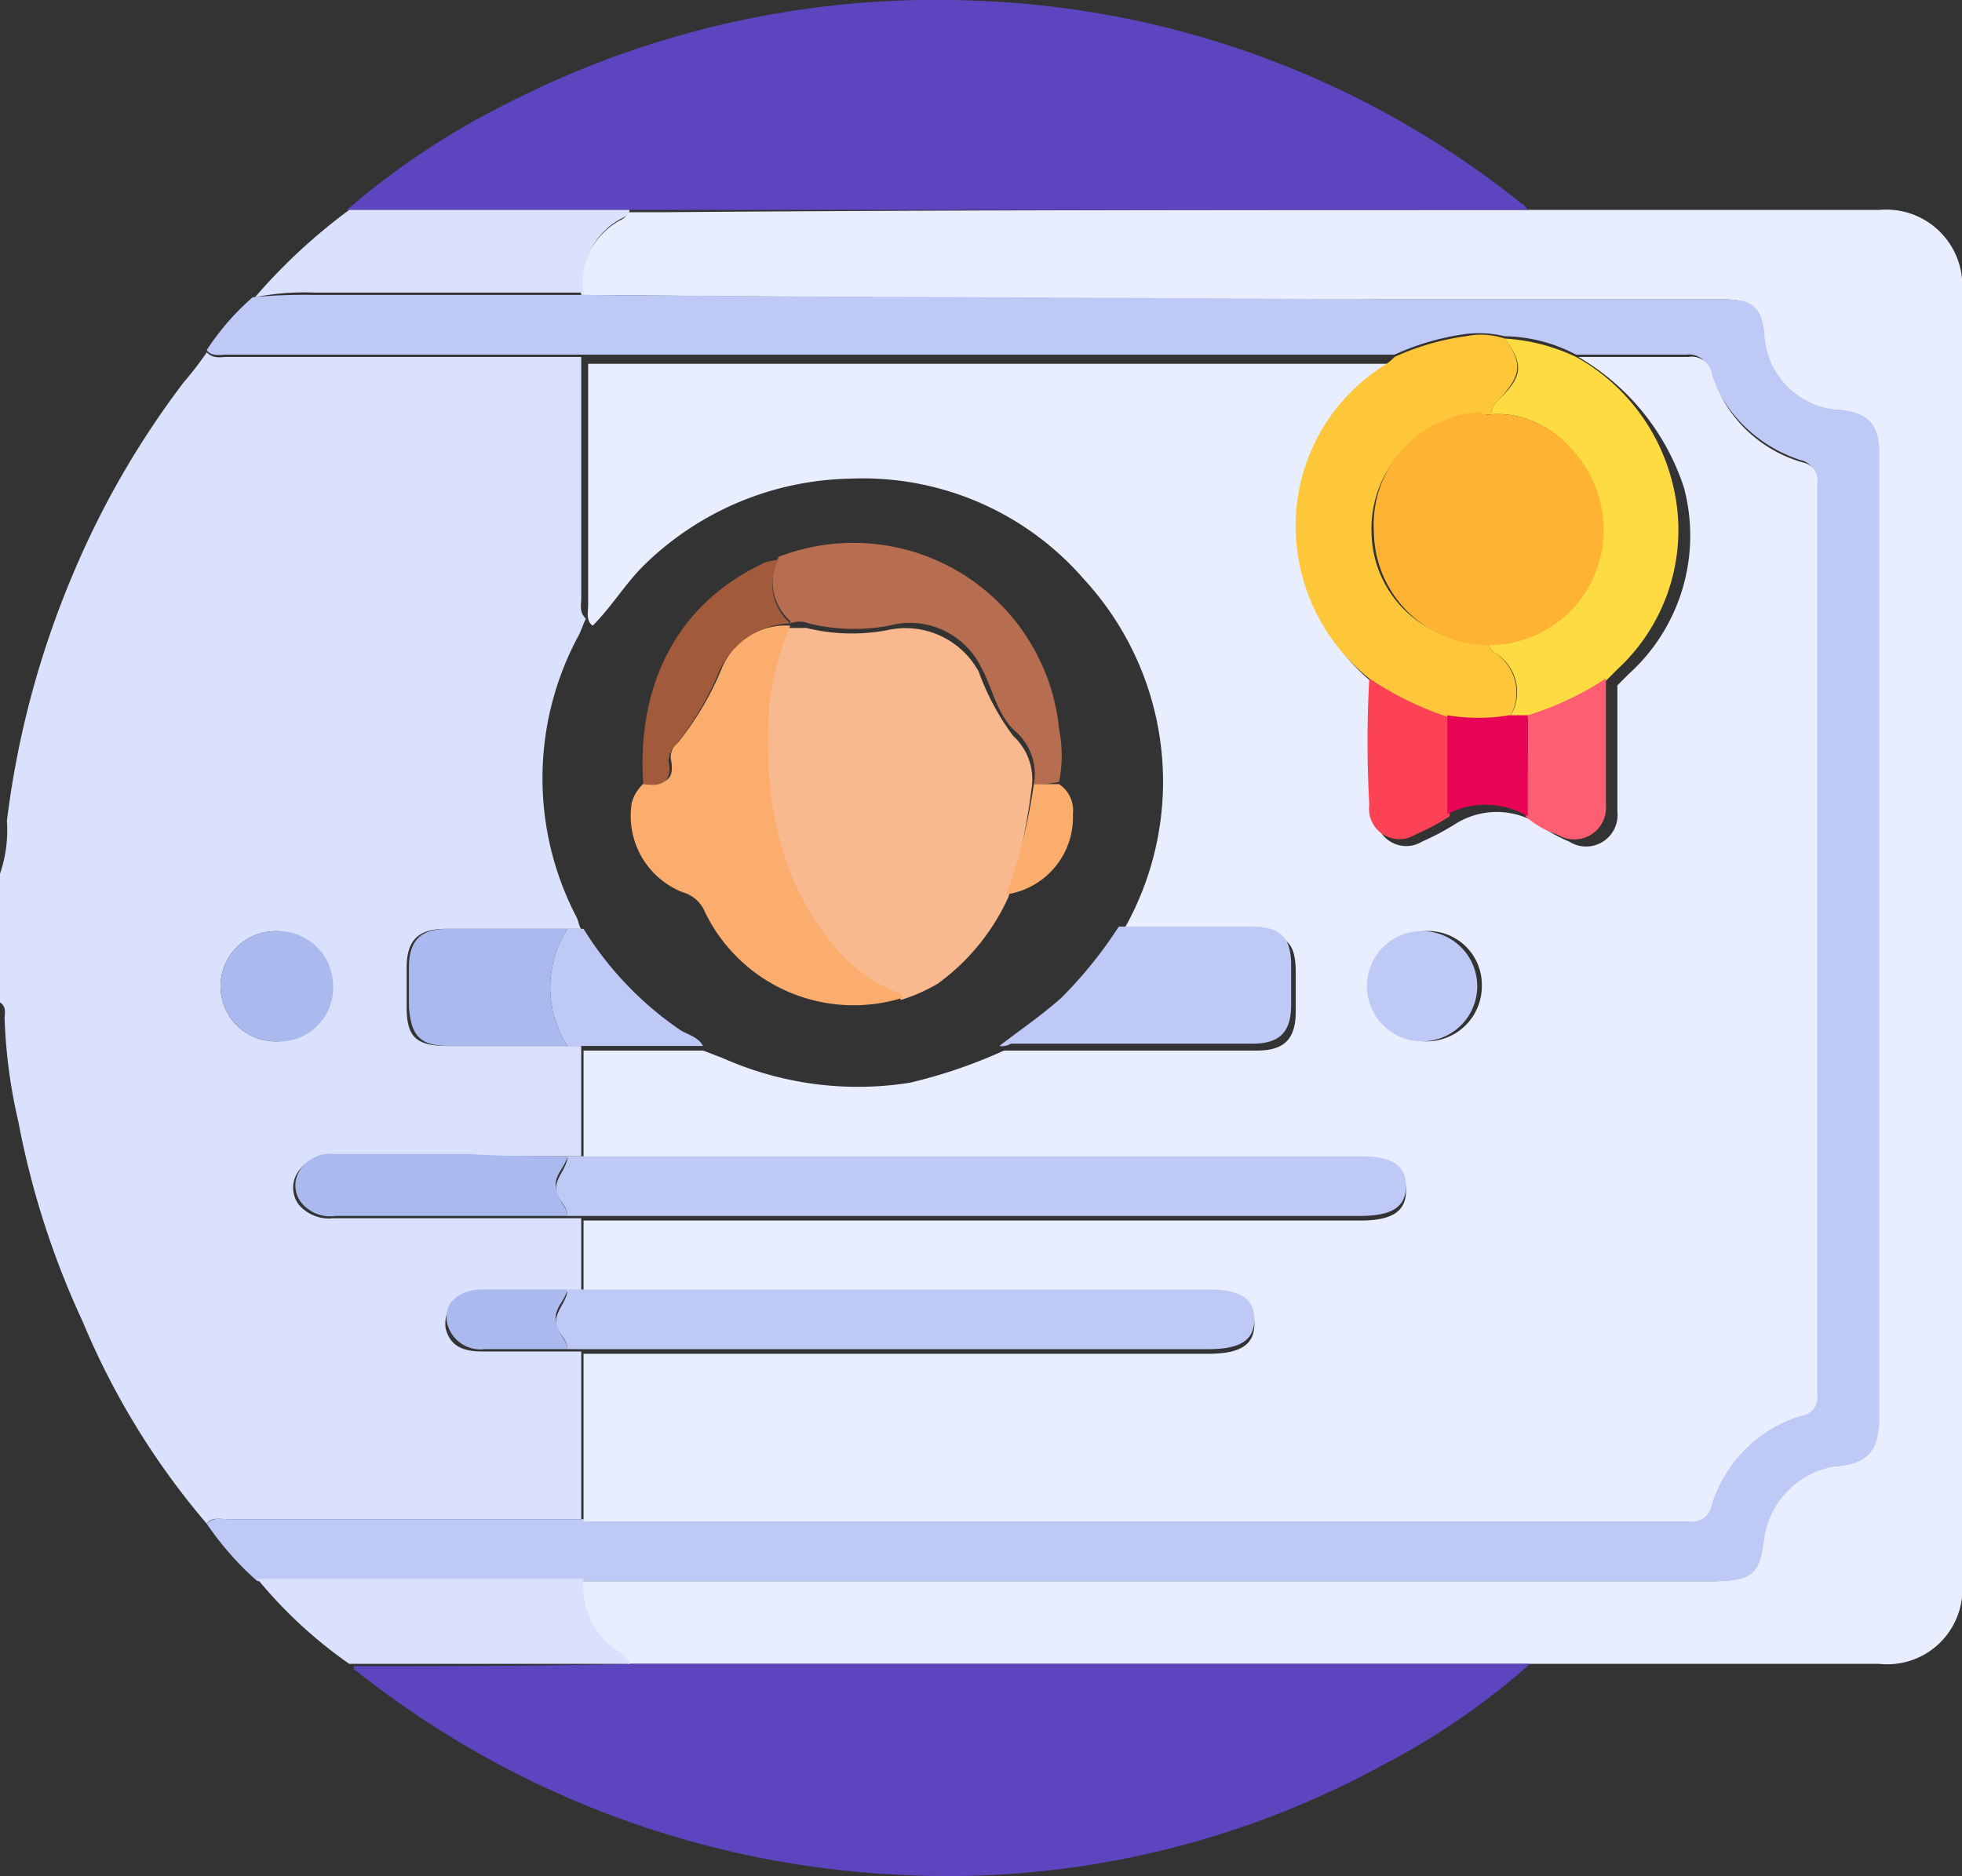 <svg id="Layer_1" data-name="Layer 1" xmlns="http://www.w3.org/2000/svg" viewBox="0 0 85.4 81.68"><rect x="0" y="0" width="85.4" height="81.68" fill="#333333" stroke="none"/><path d="M2.3,42.2a5.83,5.83,0,0,0,.3-2.3A40.14,40.14,0,0,1,5.5,29.1a38.16,38.16,0,0,1,4.8-8.3,14.7,14.7,0,0,0,1-1.3c.3.3.6.2.9.2H27.6V30.2c0,.3-.1.6.2.9-.1.2-.2.5-.3.7a13.07,13.07,0,0,0-.1,12.3c.1.2.1.4.2.5H21.7c-1.2,0-1.7.5-1.7,1.7V48c0,1.3.4,1.7,1.8,1.7h5.8v4.8H16.7a1.56,1.56,0,0,0-1.5.8,1.23,1.23,0,0,0,.1,1.3,1.72,1.72,0,0,0,1.5.6H27.6v3.2H23.2A1.39,1.39,0,0,0,21.7,62c.2.8.8,1,1.6,1h4.3v7.3H12.2c-.3,0-.7-.1-.9.2a33.08,33.08,0,0,1-5.4-8.8A36.86,36.86,0,0,1,3.1,53a23.16,23.16,0,0,1-.6-4.5c0-.2.1-.5-.2-.7Zm12,7.3a2.4,2.4,0,1,0,0-4.8,2.4,2.4,0,1,0,0,4.8Z" transform="translate(-2.3 -4.16)" style="fill:#d9e1fd"/><path d="M68.8,13.3H84.1a3.31,3.31,0,0,1,3.6,3.6V73a3.27,3.27,0,0,1-3.6,3.6H29.6c0-.2-.2-.3-.4-.4A3.17,3.17,0,0,1,27.6,73H76.8c1.6,0,2-.3,2.2-1.9A3.71,3.71,0,0,1,82.1,68c1.6-.1,1.9-.9,1.9-2.2V23.9c0-1.3-.5-1.8-1.8-1.9A3.46,3.46,0,0,1,79,18.7c-.1-1.1-.5-1.5-1.6-1.5H62.3c-11.6,0-23.1-.1-34.7-.2a3.34,3.34,0,0,1,1.6-3.2c.2-.1.4-.2.4-.4h1.5C43.7,13.3,56.3,13.3,68.8,13.3Z" transform="translate(-2.3 -4.16)" style="fill:#e8eefe"/><path d="M27.7,17c11.6.1,23.1.1,34.7.2H77.5c1.1,0,1.5.4,1.6,1.5A3.46,3.46,0,0,0,82.3,22c1.3.1,1.8.6,1.8,1.9V65.8c0,1.3-.3,2.1-1.9,2.2a3.71,3.71,0,0,0-3.1,3.1c-.2,1.6-.5,1.9-2.2,1.9H13.5a13.15,13.15,0,0,1-2.2-2.5c.3-.3.6-.2.9-.2H75.7a.87.87,0,0,0,1-.7,6.07,6.07,0,0,1,3.9-3.9c.5-.2.7-.4.7-.9V25.1a.78.78,0,0,0-.6-.9,6.22,6.22,0,0,1-4-3.9.9.9,0,0,0-1-.7H70.9a6.81,6.81,0,0,0-3.1-.8,4.88,4.88,0,0,0-1.7-.1,11.05,11.05,0,0,0-3.1.9H12.2c-.3,0-.7.1-.9-.2a11,11,0,0,1,2-2.3A24.37,24.37,0,0,1,16,17Z" transform="translate(-2.3 -4.16)" style="fill:#bfc9f6"/><path d="M68.8,13.3H17.4a33.65,33.65,0,0,1,7.1-4.7A40.88,40.88,0,0,1,45,4.2,40.24,40.24,0,0,1,68.5,13C68.7,13.1,68.7,13.2,68.8,13.3Z" transform="translate(-2.3 -4.16)" style="fill:#5c45be"/><path d="M29.7,76.6H68.9A31.6,31.6,0,0,1,62.5,81a39.49,39.49,0,0,1-20.7,4.8,41.15,41.15,0,0,1-24-8.9c-.1,0-.1-.1-.1-.2C21.6,76.7,25.6,76.7,29.7,76.6Z" transform="translate(-2.3 -4.16)" style="fill:#5c45be"/><path d="M17.5,13.3H29.7c0,.2-.2.3-.4.4a3.17,3.17,0,0,0-1.6,3.2H16a11,11,0,0,0-2.6.2A25,25,0,0,1,17.5,13.3Z" transform="translate(-2.3 -4.16)" style="fill:#d9e1fd"/><path d="M29.7,76.6H17.5a20,20,0,0,1-4-3.7H27.7a3.34,3.34,0,0,0,1.6,3.2C29.5,76.3,29.7,76.4,29.7,76.6Z" transform="translate(-2.3 -4.16)" style="fill:#d9e1fd"/><path d="M71,19.7h4.8a.87.87,0,0,1,1,.7,5.8,5.8,0,0,0,4,3.9.78.78,0,0,1,.6.9V64.9a.8.8,0,0,1-.7.9,5.86,5.86,0,0,0-3.9,3.9.87.87,0,0,1-1,.7H27.7V63.1H54.9c1.4,0,2-.4,2-1.3s-.6-1.3-2-1.3H27.7V57.3H61.5c1.4,0,2-.4,2-1.3s-.6-1.3-2-1.3H27.7V49.9h5.2c.3.1.5.2.8.3a14.45,14.45,0,0,0,8.2,1.1A22.08,22.08,0,0,0,46,49.9H57c1.2,0,1.7-.5,1.7-1.7V46.5c0-1.3-.4-1.7-1.8-1.7H51.2c0-.2.1-.3.2-.5a13,13,0,0,0-1.9-14.9A12.73,12.73,0,0,0,39.3,25a13.16,13.16,0,0,0-9,3.8c-.8.8-1.4,1.8-2.2,2.6-.3-.2-.2-.6-.2-.9V20H63.3a2.18,2.18,0,0,0-.5.4A8,8,0,0,0,59,27.6,8.2,8.2,0,0,0,62.2,34v5.5a1.32,1.32,0,0,0,2,1.3,10.93,10.93,0,0,0,1.5-.8,3.38,3.38,0,0,1,3.5,0,6.38,6.38,0,0,0,1.4.8,1.37,1.37,0,0,0,2.1-1.3V34l.5-.5a8.12,8.12,0,0,0,2.4-8.1A10.26,10.26,0,0,0,71,19.7Zm-6.7,25a2.4,2.4,0,1,0,2.5,2.4A2.34,2.34,0,0,0,64.3,44.7Z" transform="translate(-2.3 -4.16)" style="fill:#e8eefe"/><path d="M27.7,54.5H61.5c1.4,0,2,.4,2,1.3s-.6,1.3-2,1.3H27c0-.5-.5-.7-.5-1.2s.5-.9.5-1.4Z" transform="translate(-2.3 -4.16)" style="fill:#bfc9f6"/><path d="M27.7,60.3H54.9c1.4,0,2,.4,2,1.3s-.6,1.3-2,1.3H27c0-.5-.5-.7-.5-1.2s.5-.9.5-1.4Z" transform="translate(-2.3 -4.16)" style="fill:#bfc9f6"/><path d="M27,49.7H21.9c-1.3,0-1.7-.4-1.8-1.7V46.3c0-1.2.5-1.7,1.7-1.7H27A4.71,4.71,0,0,0,27,49.7Z" transform="translate(-2.3 -4.16)" style="fill:#abbaee"/><path d="M27,54.5c-.1.5-.6.8-.5,1.4s.5.8.5,1.2H16.9a1.62,1.62,0,0,1-1.5-.6,1.21,1.21,0,0,1-.1-1.3,1.56,1.56,0,0,1,1.5-.8h5.9C24.1,54.5,25.5,54.5,27,54.5Z" transform="translate(-2.3 -4.16)" style="fill:#abbaee"/><path d="M14.3,49.5a2.4,2.4,0,1,1,0-4.8,2.39,2.39,0,0,1,2.5,2.4A2.34,2.34,0,0,1,14.3,49.5Z" transform="translate(-2.3 -4.16)" style="fill:#abbaee"/><path d="M27,49.7a4.71,4.71,0,0,1,0-5.1h.7A14.7,14.7,0,0,0,31.9,49c.3.2.8.3,1,.7H27Z" transform="translate(-2.3 -4.16)" style="fill:#bfc9f6"/><path d="M27,60.3c-.1.5-.6.8-.5,1.4s.5.8.5,1.2H23.4a1.5,1.5,0,0,1-1.6-1c-.3-.9.4-1.6,1.5-1.6Z" transform="translate(-2.3 -4.16)" style="fill:#abbaee"/><path d="M61.9,33.7a8.51,8.51,0,0,1-3.2-6.4,8.25,8.25,0,0,1,3.8-7.2,2.18,2.18,0,0,0,.5-.4,11.05,11.05,0,0,1,3.1-.9,3.28,3.28,0,0,1,1.7.1c.8,1.1.7,1.6-.2,2.6a1,1,0,0,0-.4.7h-.6A5,5,0,0,0,62,27.4a4.83,4.83,0,0,0,5.1,4.7.55.55,0,0,0,.3.5,2.07,2.07,0,0,1,.6,2.8,8.16,8.16,0,0,1-2.7,0A13.53,13.53,0,0,1,61.9,33.7Z" transform="translate(-2.3 -4.16)" style="fill:#fec73a"/><path d="M67.2,22.2a1,1,0,0,1,.4-.7c1-1,1-1.5.2-2.6a8.36,8.36,0,0,1,3.1.8,8.67,8.67,0,0,1,4.2,5.5,8.25,8.25,0,0,1-2.4,8.1l-.5.5a15,15,0,0,1-3.4,1.6H68a2,2,0,0,0-.6-2.8.55.55,0,0,1-.3-.5A5,5,0,0,0,72,27.3C72.1,24.5,69.8,22,67.2,22.2Z" transform="translate(-2.3 -4.16)" style="fill:#fedc41"/><path d="M45.8,49.7c.9-.7,1.8-1.3,2.7-2.1A18.85,18.85,0,0,0,51,44.5h5.7c1.3,0,1.8.4,1.8,1.7v1.7c0,1.2-.5,1.7-1.7,1.7H46.3A.75.75,0,0,1,45.8,49.7Z" transform="translate(-2.3 -4.16)" style="fill:#bfc9f6"/><path d="M68.8,35.3a13.26,13.26,0,0,0,3.4-1.6v5.5a1.38,1.38,0,0,1-2.1,1.3,3.92,3.92,0,0,1-1.4-.8C68.8,38.2,68.8,36.7,68.8,35.3Z" transform="translate(-2.3 -4.16)" style="fill:#fd5e72"/><path d="M61.9,33.7a14.19,14.19,0,0,0,3.5,1.7v4.3a10.93,10.93,0,0,1-1.5.8,1.32,1.32,0,0,1-2-1.3A50.44,50.44,0,0,1,61.9,33.7Z" transform="translate(-2.3 -4.16)" style="fill:#fe4256"/><path d="M64.3,44.7a2.4,2.4,0,1,1-2.5,2.4A2.39,2.39,0,0,1,64.3,44.7Z" transform="translate(-2.3 -4.16)" style="fill:#bfc9f6"/><path d="M65.3,39.6V35.3a8.16,8.16,0,0,0,2.7,0h.8v4.4A3.62,3.62,0,0,0,65.3,39.6Z" transform="translate(-2.3 -4.16)" style="fill:#e80355"/><path d="M46.2,43.2A9.5,9.5,0,0,1,43.1,47a7.74,7.74,0,0,1-1.6.7c0-.3-.2-.3-.4-.3a6.62,6.62,0,0,1-2.2-1.5c-2.9-3.2-3.5-7-3.2-11.1a12.41,12.41,0,0,1,.9-3.3h.8a8.31,8.31,0,0,0,3.5.1,3.63,3.63,0,0,1,4,1.8,10.85,10.85,0,0,0,1.5,2.8,2.56,2.56,0,0,1,.8,2.3A28.27,28.27,0,0,1,46.2,43.2Z" transform="translate(-2.3 -4.16)" style="fill:#f8b98e"/><path d="M36.7,31.4a13.53,13.53,0,0,0-.9,3.3c-.3,4.1.3,7.9,3.2,11.1a6.62,6.62,0,0,0,2.2,1.5c.2.1.4.1.4.3A7.19,7.19,0,0,1,33,43.9a1.5,1.5,0,0,0-1-.9,3.57,3.57,0,0,1-2.2-3.9,1.8,1.8,0,0,1,.6-.9c.8.1,1.3,0,1.1-1a.78.78,0,0,1,.3-.7,12.89,12.89,0,0,0,1.9-3.2,3,3,0,0,1,3-1.9Z" transform="translate(-2.3 -4.16)" style="fill:#fbad6d"/><path d="M47.3,38.3a2.47,2.47,0,0,0-.8-2.3c-.8-.7-1-1.9-1.5-2.8a3.45,3.45,0,0,0-4-1.8,8.22,8.22,0,0,1-3.5-.1,1.1,1.1,0,0,0-.8,0v-.1a2.3,2.3,0,0,1-.5-2.8,9,9,0,0,1,12.2,7.5,5.93,5.93,0,0,1,0,2.3A4.1,4.1,0,0,1,47.3,38.3Z" transform="translate(-2.3 -4.16)" style="fill:#b76d4f"/><path d="M36.2,28.5a2.27,2.27,0,0,0,.5,2.8,3.51,3.51,0,0,0-3.1,2.1,12.89,12.89,0,0,1-1.9,3.2,1.08,1.08,0,0,0-.3.7c.2,1-.4,1.1-1.1,1-.3-4.5,1.6-7.9,5.2-9.6C35.6,28.6,35.9,28.6,36.2,28.5Z" transform="translate(-2.3 -4.16)" style="fill:#a15a3a"/><path d="M47.3,38.3h1.1a1.37,1.37,0,0,1,.6,1.3,3.39,3.39,0,0,1-2.9,3.5A24.09,24.09,0,0,0,47.3,38.3Z" transform="translate(-2.3 -4.16)" style="fill:#fbad6d"/><path d="M67.2,22.2c2.6-.2,4.9,2.3,4.9,5a5,5,0,0,1-10,.1,4.91,4.91,0,0,1,4.6-5.2A.75.75,0,0,0,67.2,22.2Z" transform="translate(-2.3 -4.16)" style="fill:#feb332"/></svg>